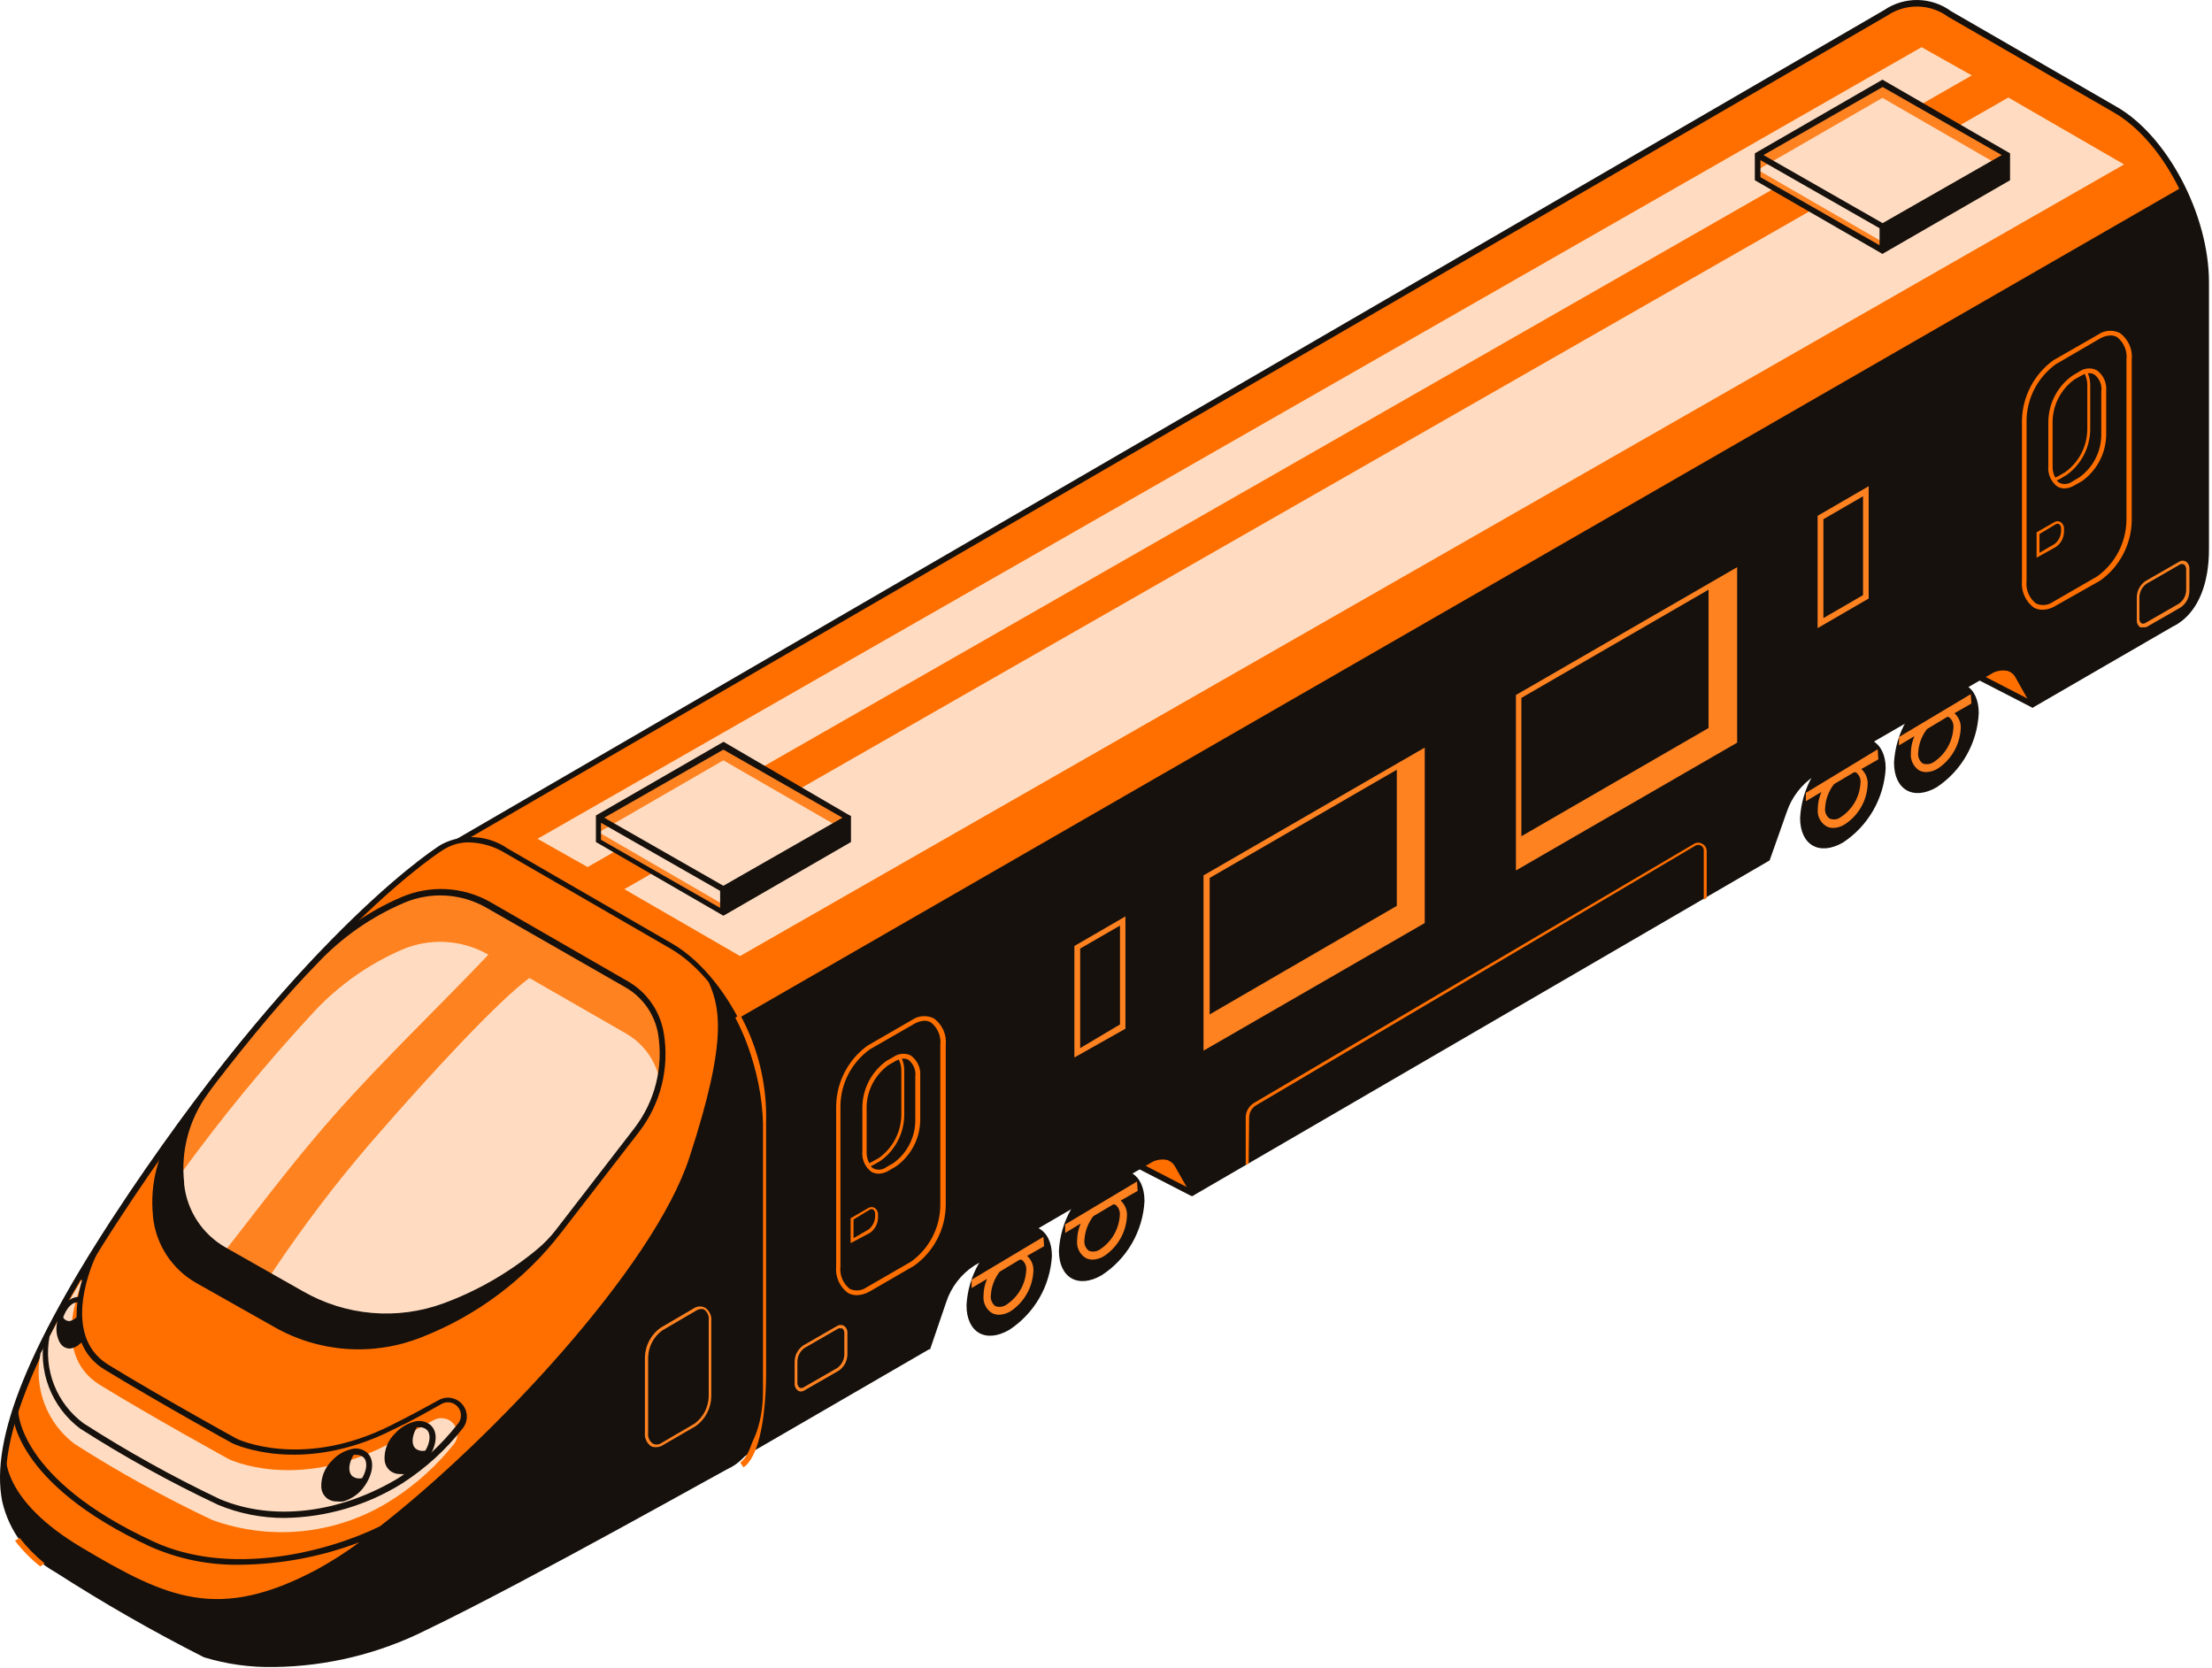 <?xml version="1.0" encoding="UTF-8"?> <svg xmlns="http://www.w3.org/2000/svg" width="130" height="98" viewBox="0 0 130 98" fill="none"> <path d="M69.982 70.072L63.592 66.772L75.152 65.032L69.982 70.072Z" fill="#FF6F00"></path> <path d="M70.012 70.282L63.012 66.682L75.622 64.782L70.012 70.282ZM64.142 66.862L69.952 69.862L74.662 65.262L64.142 66.862Z" fill="#16110D"></path> <path d="M119.422 41.382L113.032 38.072L124.592 36.332L119.422 41.382Z" fill="#FF6F00"></path> <path d="M119.452 41.592L112.452 37.992L125.062 36.092L119.452 41.592ZM113.572 38.172L119.392 41.172L124.102 36.572L113.572 38.172Z" fill="#16110D"></path> <path d="M124.282 6.372L114.592 0.782C114.047 0.382 113.391 0.159 112.715 0.145C112.038 0.131 111.374 0.325 110.812 0.702L26.232 49.832L39.232 78.102L42.972 85.852L54.552 79.132L55.482 76.402C55.784 75.484 56.391 74.697 57.202 74.172L67.512 68.172C68.242 67.752 68.912 67.842 69.232 68.412L70.142 70.012L103.922 50.382L104.872 47.622C105.171 46.703 105.778 45.915 106.592 45.392L116.902 39.392C117.632 38.972 118.302 39.062 118.622 39.642L119.542 41.262L127.612 36.582C127.734 36.522 127.851 36.452 127.962 36.372V36.372C128.962 35.672 129.642 34.212 129.642 32.192V16.592C129.612 12.642 127.212 8.072 124.282 6.372Z" fill="#FF6F00"></path> <path d="M42.872 86.092L39.052 78.182L26.052 49.762L26.182 49.682L110.732 0.592C111.315 0.195 112.007 -0.012 112.713 0.001C113.419 0.013 114.103 0.244 114.672 0.662L124.372 6.262C127.352 7.952 129.822 12.592 129.822 16.592V32.282C129.822 34.282 129.202 35.832 128.072 36.602C127.952 36.687 127.825 36.76 127.692 36.822L119.452 41.592L118.452 39.812C118.403 39.718 118.336 39.634 118.253 39.567C118.17 39.5 118.075 39.451 117.972 39.422C117.624 39.358 117.265 39.433 116.972 39.632L106.642 45.592C105.87 46.101 105.292 46.855 105.002 47.732L104.002 50.562L70.052 70.302L69.052 68.542C69.002 68.45 68.933 68.368 68.851 68.303C68.768 68.238 68.674 68.19 68.572 68.162C68.4 68.129 68.222 68.13 68.051 68.166C67.879 68.202 67.716 68.272 67.572 68.372L57.262 74.372C56.484 74.877 55.902 75.632 55.612 76.512L54.662 79.292H54.602L42.872 86.092ZM26.452 49.902L39.362 78.032L43.012 85.612L54.372 79.012L55.292 76.352C55.602 75.392 56.234 74.569 57.082 74.022L67.402 68.022C67.585 67.899 67.791 67.814 68.007 67.772C68.224 67.731 68.447 67.734 68.662 67.782C68.808 67.822 68.945 67.891 69.064 67.986C69.183 68.08 69.281 68.198 69.352 68.332L70.172 69.782L103.752 50.272L104.682 47.562C104.989 46.603 105.622 45.782 106.472 45.242L116.792 39.242C116.976 39.121 117.182 39.037 117.398 38.996C117.614 38.955 117.837 38.957 118.052 39.002C118.199 39.042 118.335 39.111 118.454 39.206C118.573 39.3 118.671 39.418 118.742 39.552L119.582 41.032L127.492 36.432C127.613 36.373 127.73 36.306 127.842 36.232C128.842 35.542 129.442 34.062 129.442 32.232V16.592C129.442 12.732 127.092 8.232 124.202 6.592L114.502 0.992C113.986 0.612 113.366 0.4 112.725 0.385C112.084 0.371 111.454 0.555 110.922 0.912L26.452 49.902Z" fill="#16110D"></path> <path d="M129.582 15.752L129.382 13.592L128.232 11.002L43.112 60.002L44.202 62.142L44.512 64.062L44.582 64.562L34.632 68.172L39.202 78.172L42.942 85.922L54.522 79.202L55.452 76.472C55.754 75.554 56.361 74.767 57.172 74.242L67.482 68.242C68.212 67.822 68.882 67.912 69.202 68.482L70.112 70.082L103.892 50.452L104.842 47.692C105.141 46.773 105.748 45.985 106.562 45.462L116.872 39.462C117.602 39.042 118.272 39.132 118.592 39.712L119.512 41.332L127.582 36.652C127.704 36.592 127.821 36.522 127.932 36.442V36.442C128.932 35.742 129.612 34.282 129.612 32.262V16.592C129.612 16.292 129.602 16.022 129.582 15.752Z" fill="#16110D"></path> <path d="M61.822 73.802C61.773 74.673 61.521 75.521 61.085 76.276C60.649 77.032 60.042 77.674 59.312 78.152C57.922 78.952 56.802 78.302 56.802 76.702C56.848 75.831 57.1 74.983 57.536 74.227C57.972 73.471 58.581 72.828 59.312 72.352C60.642 71.592 61.822 72.202 61.822 73.802Z" fill="#16110D"></path> <path d="M61.322 72.682L57.102 75.202V75.692L58.012 75.152C57.874 75.468 57.803 75.808 57.802 76.152C57.784 76.347 57.819 76.543 57.904 76.719C57.988 76.895 58.119 77.045 58.282 77.152C58.414 77.225 58.562 77.263 58.712 77.262C58.949 77.252 59.179 77.184 59.382 77.062C59.776 76.804 60.103 76.457 60.337 76.048C60.572 75.64 60.707 75.182 60.732 74.712C60.745 74.542 60.718 74.372 60.654 74.214C60.59 74.056 60.49 73.915 60.362 73.802L61.362 73.232L61.322 72.682ZM60.052 74.032C60.146 74.106 60.22 74.203 60.265 74.313C60.311 74.423 60.327 74.544 60.312 74.662C60.288 75.062 60.172 75.45 59.972 75.797C59.773 76.144 59.495 76.44 59.162 76.662C59.067 76.732 58.955 76.776 58.839 76.792C58.721 76.808 58.602 76.794 58.492 76.752C58.398 76.679 58.324 76.582 58.279 76.472C58.233 76.361 58.217 76.241 58.232 76.122C58.26 75.617 58.441 75.132 58.752 74.732L59.932 74.022L60.052 74.032Z" fill="#FF8221"></path> <path d="M67.262 70.592C67.214 71.465 66.961 72.313 66.523 73.069C66.085 73.825 65.475 74.467 64.742 74.942C63.362 75.742 62.232 75.092 62.232 73.492C62.281 72.621 62.533 71.774 62.969 71.018C63.405 70.263 64.012 69.62 64.742 69.142C66.132 68.312 67.262 68.962 67.262 70.592Z" fill="#16110D"></path> <path d="M66.822 69.432L62.602 71.952V72.452L63.512 71.902C63.377 72.219 63.305 72.558 63.302 72.902C63.283 73.096 63.317 73.291 63.4 73.467C63.482 73.643 63.611 73.793 63.772 73.902C63.905 73.983 64.057 74.024 64.212 74.022C64.446 74.014 64.673 73.945 64.872 73.822C65.269 73.564 65.599 73.216 65.835 72.806C66.072 72.395 66.208 71.935 66.232 71.462C66.243 71.293 66.215 71.123 66.151 70.965C66.087 70.807 65.988 70.666 65.862 70.552L66.862 69.982L66.822 69.432ZM65.552 70.792C65.644 70.865 65.716 70.961 65.761 71.069C65.807 71.177 65.824 71.296 65.812 71.412C65.788 71.812 65.672 72.2 65.472 72.547C65.272 72.894 64.995 73.191 64.662 73.412C64.567 73.482 64.455 73.526 64.338 73.542C64.222 73.558 64.102 73.544 63.992 73.502C63.898 73.429 63.824 73.332 63.779 73.222C63.733 73.111 63.717 72.991 63.732 72.872C63.76 72.364 63.941 71.876 64.252 71.472L65.432 70.772L65.552 70.792Z" fill="#FF8221"></path> <path d="M110.822 45.152C110.773 46.025 110.521 46.873 110.085 47.631C109.649 48.388 109.042 49.032 108.312 49.512C106.922 50.312 105.792 49.662 105.792 48.062C105.84 47.189 106.093 46.339 106.531 45.581C106.969 44.824 107.579 44.18 108.312 43.702C109.672 42.902 110.822 43.592 110.822 45.152Z" fill="#16110D"></path> <path d="M110.352 44.032L106.132 46.592V47.082L107.042 46.542C106.907 46.858 106.835 47.198 106.832 47.542C106.812 47.737 106.846 47.934 106.931 48.11C107.016 48.287 107.148 48.436 107.312 48.542C107.442 48.619 107.591 48.657 107.742 48.652C107.976 48.648 108.205 48.579 108.402 48.452C108.801 48.199 109.133 47.853 109.37 47.444C109.606 47.035 109.741 46.575 109.762 46.102C109.774 45.932 109.746 45.762 109.682 45.605C109.618 45.447 109.519 45.306 109.392 45.192L110.392 44.622L110.352 44.032ZM109.082 45.392C109.175 45.464 109.248 45.559 109.294 45.668C109.34 45.777 109.356 45.895 109.342 46.012C109.32 46.412 109.205 46.802 109.005 47.149C108.805 47.496 108.527 47.792 108.192 48.012C108.099 48.086 107.987 48.134 107.869 48.15C107.752 48.165 107.632 48.149 107.522 48.102C107.428 48.031 107.354 47.936 107.309 47.827C107.263 47.718 107.247 47.599 107.262 47.482C107.289 46.974 107.47 46.485 107.782 46.082L108.962 45.382C109.002 45.377 109.043 45.38 109.082 45.392Z" fill="#FF8221"></path> <path d="M116.292 41.912C116.25 42.78 116.004 43.626 115.575 44.381C115.146 45.137 114.545 45.781 113.822 46.262C112.442 47.062 111.312 46.412 111.312 44.812C111.361 43.941 111.613 43.094 112.049 42.338C112.485 41.583 113.092 40.94 113.822 40.462C115.162 39.662 116.292 40.312 116.292 41.912Z" fill="#16110D"></path> <path d="M115.822 40.792L111.602 43.312V43.802L112.512 43.262C112.374 43.578 112.303 43.918 112.302 44.262C112.285 44.456 112.32 44.65 112.402 44.826C112.485 45.001 112.612 45.152 112.772 45.262C112.907 45.335 113.059 45.373 113.212 45.372C113.445 45.363 113.673 45.294 113.872 45.172C114.268 44.915 114.597 44.568 114.833 44.16C115.069 43.752 115.206 43.293 115.232 42.822C115.245 42.652 115.218 42.482 115.154 42.324C115.09 42.166 114.99 42.025 114.862 41.912L115.862 41.342L115.822 40.792ZM114.542 42.142C114.636 42.216 114.71 42.312 114.755 42.423C114.801 42.533 114.817 42.654 114.802 42.772C114.78 43.171 114.665 43.559 114.467 43.907C114.27 44.254 113.994 44.55 113.662 44.772C113.567 44.842 113.455 44.886 113.338 44.902C113.221 44.918 113.102 44.904 112.992 44.862C112.898 44.789 112.824 44.692 112.779 44.582C112.733 44.471 112.717 44.351 112.732 44.232C112.76 43.727 112.941 43.242 113.252 42.842L114.432 42.132C114.476 42.127 114.52 42.131 114.562 42.142H114.542Z" fill="#FF8221"></path> <path d="M118.032 5.732L124.832 9.662L43.492 56.182L36.692 52.252L118.032 5.732Z" fill="#FFDCC1"></path> <path d="M112.932 2.772L115.882 4.432L34.532 50.952L31.592 49.292L112.932 2.772Z" fill="#FFDCC1"></path> <path d="M50.352 76.112C50.166 76.112 49.984 76.064 49.822 75.972C49.584 75.793 49.396 75.555 49.277 75.282C49.158 75.008 49.111 74.709 49.142 74.412V64.982C49.153 64.289 49.326 63.608 49.648 62.993C49.969 62.378 50.429 61.847 50.992 61.442L53.592 59.942C53.78 59.81 54 59.732 54.23 59.716C54.459 59.7 54.688 59.747 54.892 59.852C55.133 60.029 55.324 60.266 55.445 60.54C55.566 60.814 55.614 61.115 55.582 61.412V70.842C55.571 71.537 55.397 72.219 55.074 72.834C54.751 73.449 54.288 73.979 53.722 74.382L51.132 75.882C50.896 76.024 50.627 76.103 50.352 76.112V76.112ZM54.352 59.982C54.122 59.992 53.898 60.061 53.702 60.182L51.112 61.672C50.587 62.051 50.158 62.548 49.859 63.123C49.56 63.698 49.401 64.335 49.392 64.982V74.412C49.363 74.662 49.398 74.916 49.494 75.149C49.591 75.381 49.745 75.586 49.942 75.742C50.103 75.815 50.28 75.845 50.456 75.827C50.631 75.809 50.799 75.746 50.942 75.642L53.542 74.142C54.067 73.765 54.496 73.27 54.795 72.697C55.093 72.124 55.254 71.489 55.262 70.842V61.412C55.291 61.162 55.256 60.909 55.16 60.676C55.063 60.443 54.909 60.239 54.712 60.082C54.607 60.026 54.491 59.992 54.372 59.982H54.352Z" fill="#FF6F00"></path> <path d="M49.992 73.052V71.592L51.042 70.982C51.097 70.951 51.159 70.934 51.222 70.934C51.285 70.934 51.347 70.951 51.402 70.982C51.471 71.029 51.526 71.094 51.562 71.169C51.597 71.245 51.611 71.329 51.602 71.412V71.542C51.6 71.721 51.556 71.897 51.473 72.056C51.389 72.214 51.269 72.35 51.122 72.452L49.992 73.052ZM50.162 71.662V72.762L51.042 72.252C51.159 72.162 51.255 72.047 51.322 71.916C51.39 71.785 51.427 71.64 51.432 71.492V71.362C51.439 71.31 51.432 71.257 51.413 71.208C51.394 71.159 51.362 71.116 51.322 71.082C51.291 71.065 51.257 71.055 51.222 71.055C51.187 71.055 51.152 71.065 51.122 71.082L50.162 71.662Z" fill="#FF6F00"></path> <path d="M53.522 62.022C53.363 61.946 53.187 61.914 53.011 61.928C52.836 61.942 52.667 62.002 52.522 62.102L52.102 62.342C51.67 62.65 51.317 63.054 51.07 63.523C50.824 63.992 50.691 64.512 50.682 65.042V67.652C50.658 67.883 50.695 68.115 50.788 68.327C50.88 68.539 51.027 68.724 51.212 68.862C51.341 68.933 51.485 68.971 51.632 68.972C51.845 68.967 52.052 68.905 52.232 68.792L52.662 68.542C53.093 68.234 53.446 67.83 53.693 67.361C53.94 66.892 54.073 66.372 54.082 65.842V63.242C54.103 63.008 54.063 62.772 53.965 62.558C53.866 62.344 53.714 62.159 53.522 62.022V62.022ZM53.002 62.212H53.112C53.21 62.21 53.307 62.234 53.392 62.282C53.54 62.4 53.654 62.554 53.724 62.729C53.794 62.905 53.818 63.095 53.792 63.282V65.882C53.785 66.366 53.664 66.841 53.44 67.27C53.216 67.699 52.895 68.07 52.502 68.352L52.082 68.592C51.976 68.672 51.849 68.721 51.717 68.733C51.585 68.746 51.451 68.721 51.332 68.662C51.272 68.628 51.218 68.584 51.172 68.532L51.322 68.462L51.742 68.222C52.166 67.919 52.514 67.52 52.757 67.058C53 66.596 53.132 66.084 53.142 65.562V62.912C53.146 62.672 53.098 62.433 53.002 62.212ZM50.932 65.042C50.941 64.563 51.062 64.092 51.284 63.667C51.506 63.242 51.824 62.874 52.212 62.592L52.642 62.342L52.822 62.262C52.923 62.468 52.974 62.694 52.972 62.922V65.532C52.963 66.024 52.84 66.506 52.613 66.942C52.386 67.377 52.06 67.754 51.662 68.042L51.232 68.282L51.082 68.352C50.974 68.139 50.923 67.901 50.932 67.662V65.042Z" fill="#FF6F00"></path> <path d="M120.052 35.832C119.867 35.836 119.684 35.791 119.522 35.702C119.283 35.521 119.093 35.282 118.973 35.007C118.852 34.732 118.803 34.431 118.832 34.132V24.702C118.845 24.008 119.02 23.327 119.343 22.712C119.666 22.098 120.128 21.567 120.692 21.162L123.292 19.672C123.479 19.539 123.699 19.459 123.928 19.441C124.157 19.423 124.387 19.469 124.592 19.572C124.834 19.751 125.025 19.99 125.146 20.265C125.268 20.541 125.314 20.843 125.282 21.142V30.592C125.271 31.285 125.097 31.966 124.774 32.58C124.451 33.193 123.988 33.721 123.422 34.122L120.822 35.592C120.592 35.741 120.326 35.824 120.052 35.832V35.832ZM124.052 19.712C123.822 19.718 123.598 19.784 123.402 19.902L120.822 21.402C120.298 21.78 119.869 22.275 119.57 22.848C119.272 23.421 119.111 24.056 119.102 24.702V34.132C119.072 34.383 119.107 34.636 119.203 34.869C119.299 35.102 119.454 35.306 119.652 35.462C119.812 35.537 119.988 35.568 120.164 35.552C120.34 35.536 120.508 35.474 120.652 35.372L123.252 33.872C123.776 33.495 124.205 32.999 124.504 32.426C124.802 31.853 124.963 31.218 124.972 30.572V21.142C125.003 20.892 124.969 20.638 124.872 20.405C124.776 20.172 124.621 19.968 124.422 19.812C124.315 19.751 124.195 19.717 124.072 19.712H124.052Z" fill="#FF6F00"></path> <path d="M119.692 32.772V31.282L120.742 30.682C120.795 30.646 120.858 30.627 120.922 30.627C120.986 30.627 121.049 30.646 121.102 30.682C121.17 30.727 121.225 30.79 121.26 30.864C121.296 30.938 121.31 31.021 121.302 31.102V31.242C121.301 31.42 121.256 31.595 121.173 31.751C121.089 31.908 120.969 32.042 120.822 32.142L119.692 32.772ZM119.862 31.382V32.482L120.742 31.972C120.858 31.883 120.953 31.77 121.02 31.64C121.087 31.511 121.126 31.368 121.132 31.222V31.082C121.138 31.03 121.131 30.977 121.112 30.928C121.093 30.88 121.062 30.836 121.022 30.802C120.991 30.786 120.957 30.777 120.922 30.777C120.887 30.777 120.853 30.786 120.822 30.802L119.862 31.382Z" fill="#FF6F00"></path> <path d="M123.222 21.752C123.064 21.675 122.888 21.641 122.712 21.653C122.537 21.665 122.368 21.724 122.222 21.822L121.802 22.072C121.369 22.378 121.015 22.782 120.768 23.252C120.521 23.721 120.389 24.242 120.382 24.772V27.372C120.356 27.604 120.392 27.839 120.485 28.053C120.578 28.267 120.725 28.453 120.912 28.592C121.04 28.663 121.185 28.701 121.332 28.702C121.545 28.693 121.752 28.628 121.932 28.512L122.362 28.272C122.792 27.963 123.144 27.558 123.391 27.09C123.637 26.621 123.771 26.102 123.782 25.572V22.962C123.802 22.729 123.761 22.495 123.663 22.283C123.565 22.07 123.413 21.887 123.222 21.752ZM122.702 21.932H122.812C122.91 21.934 123.007 21.962 123.092 22.012C123.241 22.129 123.357 22.283 123.427 22.458C123.497 22.634 123.52 22.825 123.492 23.012V25.592C123.485 26.075 123.364 26.549 123.14 26.976C122.916 27.403 122.594 27.772 122.202 28.052L121.782 28.302C121.675 28.38 121.548 28.427 121.416 28.44C121.284 28.452 121.152 28.429 121.032 28.372C120.969 28.337 120.915 28.289 120.872 28.232L121.012 28.172L121.442 27.922C121.867 27.619 122.215 27.221 122.458 26.759C122.701 26.297 122.833 25.784 122.842 25.262V22.662C122.849 22.412 122.801 22.163 122.702 21.932V21.932ZM120.632 24.772C120.638 24.289 120.757 23.814 120.979 23.386C121.201 22.957 121.521 22.586 121.912 22.302L122.342 22.062L122.522 21.972C122.622 22.181 122.673 22.41 122.672 22.642V25.242C122.665 25.734 122.543 26.217 122.316 26.653C122.088 27.089 121.761 27.466 121.362 27.752L120.932 28.002L120.782 28.062C120.674 27.849 120.622 27.611 120.632 27.372V24.772Z" fill="#FF6F00"></path> <path d="M73.382 68.372L73.212 68.462V65.682C73.21 65.507 73.255 65.334 73.341 65.182C73.427 65.029 73.551 64.902 73.702 64.812L99.552 49.592C99.627 49.545 99.713 49.52 99.802 49.52C99.89 49.52 99.977 49.545 100.052 49.592C100.129 49.634 100.193 49.697 100.237 49.772C100.281 49.848 100.304 49.935 100.302 50.022V52.772L100.132 52.872V49.972C100.134 49.915 100.119 49.859 100.091 49.81C100.063 49.76 100.022 49.72 99.972 49.692C99.922 49.662 99.865 49.647 99.807 49.647C99.749 49.647 99.692 49.662 99.642 49.692L73.822 64.952C73.696 65.028 73.593 65.135 73.521 65.263C73.449 65.391 73.412 65.535 73.412 65.682L73.382 68.372Z" fill="#FF6F00"></path> <path d="M47.062 81.772C47.005 81.77 46.95 81.752 46.902 81.722C46.833 81.672 46.779 81.606 46.744 81.529C46.709 81.451 46.694 81.367 46.702 81.282V80.062C46.695 79.866 46.739 79.671 46.828 79.496C46.917 79.322 47.049 79.172 47.212 79.062L49.212 77.912C49.271 77.878 49.338 77.86 49.407 77.86C49.475 77.86 49.543 77.878 49.602 77.912C49.672 77.963 49.727 78.031 49.763 78.11C49.798 78.189 49.811 78.276 49.802 78.362V79.592C49.8 79.779 49.754 79.963 49.667 80.128C49.58 80.293 49.455 80.435 49.302 80.542L47.302 81.692C47.23 81.739 47.147 81.766 47.062 81.772V81.772ZM49.422 78.062C49.376 78.052 49.328 78.052 49.282 78.062L47.282 79.212C47.153 79.304 47.047 79.426 46.974 79.567C46.901 79.707 46.863 79.864 46.862 80.022V81.242C46.858 81.298 46.867 81.354 46.887 81.406C46.908 81.458 46.941 81.505 46.982 81.542C47.016 81.559 47.054 81.568 47.092 81.568C47.13 81.568 47.168 81.559 47.202 81.542L49.202 80.392V80.472V80.392C49.33 80.301 49.434 80.181 49.507 80.042C49.58 79.903 49.62 79.749 49.622 79.592V78.372C49.63 78.317 49.623 78.261 49.604 78.209C49.585 78.156 49.553 78.109 49.512 78.072C49.484 78.057 49.452 78.054 49.422 78.062V78.062Z" fill="#FF8221"></path> <path d="M125.942 36.862C125.89 36.877 125.834 36.877 125.782 36.862C125.712 36.812 125.656 36.743 125.621 36.664C125.586 36.585 125.573 36.498 125.582 36.412V35.152C125.575 34.957 125.617 34.763 125.705 34.589C125.792 34.414 125.922 34.264 126.082 34.152L128.082 33.002C128.141 32.966 128.208 32.947 128.277 32.947C128.346 32.947 128.413 32.966 128.472 33.002C128.54 33.052 128.595 33.119 128.63 33.196C128.665 33.273 128.68 33.358 128.672 33.442V34.692C128.677 34.888 128.633 35.082 128.543 35.257C128.454 35.431 128.323 35.581 128.162 35.692L126.162 36.842C126.091 36.864 126.016 36.871 125.942 36.862V36.862ZM128.292 33.152C128.246 33.143 128.198 33.143 128.152 33.152L126.152 34.302C126.024 34.393 125.919 34.513 125.846 34.652C125.774 34.791 125.734 34.945 125.732 35.102V36.322C125.724 36.377 125.73 36.434 125.75 36.486C125.769 36.538 125.8 36.585 125.842 36.622C125.876 36.64 125.914 36.649 125.952 36.649C125.99 36.649 126.028 36.64 126.062 36.622L128.062 35.472C128.191 35.38 128.297 35.259 128.37 35.118C128.443 34.977 128.481 34.821 128.482 34.662V33.472C128.486 33.416 128.477 33.36 128.456 33.309C128.436 33.257 128.403 33.21 128.362 33.172L128.292 33.152Z" fill="#FF8221"></path> <path d="M39.442 55.592L29.742 49.992C29.214 49.623 28.596 49.403 27.954 49.356C27.312 49.308 26.668 49.435 26.092 49.722C26.092 49.722 18.362 54.432 7.702 70.292C-2.958 86.152 -0.228 89.942 3.352 92.292C6.166 94.083 9.07 95.728 12.052 97.222C12.052 97.222 17.512 99.222 24.922 95.672C31.012 92.752 42.632 86.232 42.922 86.072C44.142 85.362 44.852 83.742 44.852 81.622V65.902C44.822 61.932 42.422 57.302 39.442 55.592Z" fill="#FF6F00"></path> <path d="M16.142 97.962C14.737 97.993 13.336 97.8 11.992 97.392C8.998 95.877 6.084 94.208 3.262 92.392C2.479 91.958 1.796 91.364 1.257 90.649C0.717 89.934 0.334 89.115 0.132 88.242C-0.608 84.542 1.752 78.782 7.562 70.142C18.122 54.472 25.932 49.592 26.002 49.592C26.606 49.289 27.28 49.154 27.954 49.202C28.628 49.249 29.277 49.477 29.832 49.862L39.522 55.462C42.522 57.212 45.022 61.912 45.022 65.932V81.592C45.022 83.772 44.282 85.452 43.022 86.192C42.922 86.192 31.142 92.862 25.022 95.802C22.262 97.181 19.227 97.919 16.142 97.962V97.962ZM27.552 49.502C27.071 49.498 26.598 49.623 26.182 49.862C26.102 49.862 18.352 54.732 7.842 70.382C2.172 78.832 -0.248 84.662 0.462 88.232C0.662 89.06 1.032 89.837 1.548 90.513C2.065 91.19 2.716 91.751 3.462 92.162C6.992 94.502 12.082 97.052 12.142 97.082C12.202 97.112 17.602 99.012 24.862 95.532C30.972 92.592 42.742 85.992 42.862 85.932C44.032 85.252 44.712 83.692 44.712 81.632V65.902C44.712 61.992 42.322 57.422 39.382 55.732L29.692 50.132C29.047 49.737 28.308 49.519 27.552 49.502V49.502Z" fill="#16110D"></path> <path d="M43.702 86.232L43.502 85.952C44.772 85.032 44.682 80.402 44.682 80.352V66.002C44.732 63.844 44.226 61.709 43.212 59.802L43.492 59.622C44.563 61.574 45.091 63.777 45.022 66.002V80.352C45.022 80.592 45.122 85.202 43.702 86.232Z" fill="#FF6F00"></path> <path d="M11.602 75.242L16.172 77.832C17.454 78.56 18.882 78.992 20.353 79.098C21.823 79.203 23.299 78.979 24.672 78.442C27.894 77.185 30.712 75.073 32.822 72.332L37.402 66.422C38.014 65.625 38.456 64.71 38.7 63.735C38.945 62.759 38.986 61.744 38.822 60.752V60.752C38.725 60.147 38.496 59.57 38.15 59.063C37.804 58.557 37.35 58.133 36.822 57.822L28.712 53.162C27.94 52.721 27.076 52.467 26.189 52.42C25.302 52.373 24.416 52.535 23.602 52.892V52.892C21.686 53.72 19.961 54.932 18.532 56.452C15.664 59.529 12.992 62.782 10.532 66.192C9.428 67.703 8.925 69.571 9.122 71.432V71.502C9.205 72.279 9.474 73.024 9.905 73.675C10.337 74.326 10.919 74.863 11.602 75.242V75.242Z" fill="#FF8221"></path> <path d="M11.612 75.242L11.722 75.312C13.522 73.312 16.222 69.412 19.582 65.602C22.482 62.312 25.852 59.112 28.702 56.102C27.931 55.659 27.068 55.403 26.18 55.354C25.293 55.306 24.406 55.466 23.592 55.822C21.68 56.656 19.956 57.867 18.522 59.382C15.66 62.463 12.988 65.716 10.522 69.122C9.877 70.017 9.434 71.04 9.222 72.122C9.382 72.78 9.677 73.397 10.088 73.934C10.5 74.471 11.019 74.917 11.612 75.242V75.242Z" fill="#FFDCC1"></path> <path d="M36.822 60.752L31.112 57.472C29.312 58.802 25.572 62.792 21.752 67.192C19.742 69.533 17.872 71.991 16.152 74.552C15.552 75.442 15.032 76.232 14.572 76.922L16.182 77.832C17.466 78.56 18.896 78.992 20.368 79.098C21.84 79.203 23.317 78.979 24.692 78.442C27.904 77.177 30.713 75.065 32.822 72.332L37.392 66.422C38.071 65.539 38.539 64.513 38.762 63.422C38.639 62.868 38.403 62.345 38.07 61.886C37.736 61.426 37.311 61.041 36.822 60.752V60.752Z" fill="#FFDCC1"></path> <path d="M39.012 60.722C38.91 60.086 38.667 59.481 38.3 58.951C37.933 58.421 37.452 57.981 36.892 57.662L28.822 53.012C28.027 52.56 27.138 52.299 26.225 52.25C25.312 52.202 24.4 52.367 23.562 52.732C21.624 53.57 19.878 54.795 18.432 56.332C15.568 59.415 12.896 62.671 10.432 66.082C9.305 67.633 8.792 69.546 8.992 71.452V71.512C9.077 72.314 9.352 73.084 9.793 73.759C10.235 74.434 10.831 74.994 11.532 75.392L16.102 77.972C17.405 78.718 18.859 79.161 20.356 79.269C21.854 79.376 23.356 79.145 24.752 78.592C28.005 77.327 30.851 75.197 32.982 72.432L37.552 66.522C38.181 65.708 38.635 64.772 38.886 63.774C39.137 62.776 39.18 61.737 39.012 60.722V60.722ZM37.272 66.312L32.702 72.232C32.355 72.688 31.956 73.1 31.512 73.462C29.884 74.803 28.041 75.862 26.062 76.592C24.721 77.083 23.288 77.275 21.864 77.154C20.441 77.033 19.061 76.602 17.822 75.892L13.252 73.302C12.582 72.92 12.013 72.385 11.59 71.74C11.168 71.095 10.904 70.359 10.822 69.592V69.492C10.619 67.66 11.104 65.818 12.182 64.322C12.352 64.072 12.522 63.852 12.702 63.612C14.702 61.022 16.702 58.612 18.652 56.612C20.087 55.085 21.824 53.873 23.752 53.052C24.532 52.721 25.378 52.577 26.224 52.631C27.069 52.684 27.89 52.935 28.622 53.362L36.742 58.012C37.243 58.296 37.676 58.687 38.01 59.157C38.343 59.627 38.569 60.165 38.672 60.732C38.835 61.709 38.795 62.708 38.554 63.668C38.313 64.629 37.877 65.529 37.272 66.312V66.312Z" fill="#16110D"></path> <path d="M41.522 57.432C42.282 59.052 42.872 60.812 40.522 68.002C38.402 74.522 28.872 84.602 22.332 89.692C19.272 91.192 13.522 92.692 8.982 90.572C1.072 86.912 1.062 82.932 1.072 82.892H0.722C0.722 83.062 0.722 87.122 8.842 90.892C10.504 91.625 12.306 91.987 14.122 91.952C16.515 91.928 18.884 91.481 21.122 90.632C20.325 91.221 19.49 91.755 18.622 92.232C12.822 95.312 9.832 93.932 4.802 90.942C0.132 88.172 0.292 85.612 0.342 85.252C-0.378 89.312 1.342 91.082 3.342 92.412C6.158 94.197 9.061 95.839 12.042 97.332C12.042 97.332 17.502 99.332 24.912 95.782C31.002 92.862 42.622 86.352 42.912 86.182C44.132 85.472 44.842 83.852 44.842 81.732V66.002C44.745 62.851 43.573 59.827 41.522 57.432V57.432Z" fill="#16110D"></path> <path d="M38.512 85.042C38.417 85.045 38.323 85.021 38.242 84.972C38.122 84.883 38.028 84.764 37.969 84.627C37.909 84.49 37.886 84.341 37.902 84.192V79.772C37.908 79.431 37.993 79.097 38.151 78.795C38.309 78.493 38.535 78.231 38.812 78.032L40.812 76.862C40.91 76.804 41.023 76.774 41.137 76.774C41.251 76.774 41.363 76.804 41.462 76.862C41.582 76.951 41.677 77.07 41.736 77.207C41.796 77.344 41.819 77.494 41.802 77.642V82.062C41.796 82.403 41.711 82.738 41.553 83.04C41.395 83.342 41.169 83.603 40.892 83.802L38.892 84.962C38.774 85.02 38.643 85.048 38.512 85.042V85.042ZM41.222 76.922C41.116 76.927 41.013 76.958 40.922 77.012L38.922 78.182C38.669 78.364 38.463 78.603 38.319 78.879C38.175 79.155 38.097 79.461 38.092 79.772V84.192C38.075 84.311 38.09 84.432 38.136 84.543C38.181 84.654 38.256 84.75 38.352 84.822C38.425 84.865 38.507 84.888 38.592 84.888C38.676 84.888 38.759 84.865 38.832 84.822L40.832 83.652C41.08 83.466 41.282 83.227 41.424 82.951C41.566 82.676 41.644 82.372 41.652 82.062V77.592C41.669 77.474 41.654 77.353 41.608 77.242C41.562 77.131 41.488 77.034 41.392 76.962C41.341 76.93 41.281 76.916 41.222 76.922Z" fill="#FF8221"></path> <path d="M2.362 92.052C1.809 91.611 1.312 91.104 0.882 90.542L1.152 90.372C1.584 90.926 2.077 91.429 2.622 91.872L2.362 92.052Z" fill="#FF6F00"></path> <path d="M63.142 62.142V55.592L66.142 53.852V60.452L63.142 62.142ZM63.482 55.742V61.592L65.822 60.202V54.392L63.482 55.742Z" fill="#FF8221"></path> <path d="M106.822 36.912V30.312L109.822 28.572V35.172L106.822 36.912ZM107.162 30.512V36.322L109.492 34.972V29.162L107.162 30.512Z" fill="#FF8221"></path> <path d="M70.732 51.442V61.742L83.732 54.242V43.932L70.732 51.442ZM82.092 45.232V53.232L71.092 59.612V51.592L82.092 45.232Z" fill="#FF8221"></path> <path d="M89.092 40.842V51.152L102.092 43.642V33.332L89.092 40.842ZM100.412 34.652V42.782L89.412 49.142V41.012L100.412 34.652Z" fill="#FF8221"></path> <path d="M117.962 9.112L110.632 13.342L103.302 9.112L110.632 4.882L117.962 9.112Z" fill="#FF8221"></path> <path d="M103.302 9.112V10.472L110.632 14.702V13.342L103.302 9.112Z" fill="#FF8221"></path> <path d="M117.962 9.982L110.632 14.212L103.302 9.982L110.632 5.752L117.962 9.982Z" fill="#FFDCC1"></path> <path d="M117.962 8.912L110.632 4.682L103.302 8.912L103.132 9.012V10.592L110.462 14.822L110.632 14.922L110.802 14.822L118.132 10.592V9.012L117.962 8.912ZM110.462 14.412L103.462 10.412V9.412L110.462 13.412V14.412ZM103.642 9.112L110.642 5.112L117.642 9.112L110.642 13.112L103.642 9.112Z" fill="#16110D"></path> <path d="M49.842 48.052L42.512 52.282L35.192 48.052L42.512 43.822L49.842 48.052Z" fill="#FF8221"></path> <path d="M35.192 48.052V49.412L42.512 53.642V52.282L35.192 48.052Z" fill="#FF8221"></path> <path d="M49.842 48.912L42.512 53.152L35.192 48.912L42.512 44.682L49.842 48.912Z" fill="#FFDCC1"></path> <path d="M49.822 47.852L42.522 43.592L35.192 47.822L35.022 47.922V49.482L42.342 53.712L42.512 53.812L42.692 53.712L50.012 49.482V47.952L49.822 47.852ZM42.322 53.352L35.322 49.352V48.352L42.322 52.352V53.352ZM35.512 48.052L42.512 44.052L49.512 48.052L42.512 52.052L35.512 48.052Z" fill="#16110D"></path> <path d="M27.052 83.842C27.186 83.674 27.259 83.464 27.258 83.248C27.256 83.032 27.18 82.824 27.043 82.657C26.906 82.491 26.716 82.376 26.504 82.334C26.293 82.291 26.073 82.322 25.882 82.422C25.112 82.852 24.192 83.342 23.112 83.882C17.722 86.612 13.842 84.702 13.842 84.702C13.842 84.702 9.442 82.282 6.282 80.352C3.122 78.422 5.372 73.962 5.512 73.662C4.422 75.442 3.512 77.042 2.792 78.492C2.587 79.477 2.666 80.501 3.02 81.442C3.374 82.384 3.989 83.206 4.792 83.812C7.388 85.468 10.087 86.958 12.872 88.272C14.626 88.916 16.507 89.138 18.362 88.919C20.218 88.7 21.996 88.047 23.552 87.012C24.887 86.158 26.07 85.086 27.052 83.842V83.842Z" fill="#FF6F00"></path> <path d="M26.652 84.892C26.797 84.724 26.879 84.51 26.882 84.288C26.884 84.066 26.808 83.85 26.667 83.678C26.525 83.507 26.328 83.391 26.109 83.351C25.89 83.312 25.664 83.351 25.472 83.462C24.702 83.892 23.792 84.382 22.702 84.932C17.322 87.652 13.442 85.742 13.442 85.742C13.442 85.742 9.032 83.322 5.882 81.392C2.732 79.462 4.962 75.002 5.112 74.702C4.012 76.482 3.112 78.092 2.382 79.532C2.177 80.517 2.256 81.54 2.61 82.482C2.964 83.424 3.579 84.246 4.382 84.852C6.981 86.512 9.683 88.005 12.472 89.322C14.227 89.957 16.107 90.174 17.961 89.956C19.815 89.737 21.592 89.089 23.152 88.062C24.48 87.199 25.662 86.129 26.652 84.892V84.892Z" fill="#FFDCC1"></path> <path d="M16.742 89.202C15.397 89.21 14.064 88.948 12.822 88.432C10.024 87.116 7.315 85.619 4.712 83.952C3.878 83.328 3.239 82.479 2.869 81.505C2.499 80.532 2.414 79.473 2.622 78.452C3.382 76.939 4.298 75.312 5.372 73.572L5.672 73.732C5.572 73.922 3.432 78.402 6.372 80.202C9.492 82.112 13.882 84.532 13.922 84.552C13.962 84.572 17.792 86.392 23.032 83.732C24.032 83.232 24.962 82.732 25.792 82.272C26.018 82.148 26.281 82.106 26.534 82.155C26.788 82.203 27.017 82.339 27.181 82.538C27.346 82.737 27.436 82.987 27.436 83.245C27.436 83.503 27.346 83.753 27.182 83.952C26.191 85.211 24.998 86.295 23.652 87.162C21.577 88.459 19.188 89.165 16.742 89.202V89.202ZM4.742 75.202C4.052 76.382 3.432 77.492 2.912 78.532C2.731 79.486 2.822 80.471 3.176 81.375C3.53 82.279 4.131 83.065 4.912 83.642C7.482 85.293 10.154 86.78 12.912 88.092C16.032 89.412 19.972 88.942 23.442 86.842C24.754 85.993 25.916 84.932 26.882 83.702V83.702C27.012 83.564 27.086 83.382 27.09 83.192C27.095 83.001 27.028 82.816 26.904 82.672C26.78 82.528 26.606 82.435 26.418 82.411C26.229 82.387 26.038 82.434 25.882 82.542C25.042 83.012 24.112 83.542 23.102 84.012C17.702 86.742 13.732 84.842 13.692 84.832C13.652 84.822 9.242 82.372 6.112 80.462C4.152 79.242 4.342 76.852 4.822 75.232L4.742 75.202Z" fill="#16110D"></path> <path d="M25.302 83.742C25.177 83.639 25.029 83.567 24.872 83.531C24.714 83.494 24.549 83.495 24.392 83.532V83.532C23.941 83.643 23.533 83.887 23.222 84.232C23.01 84.433 22.845 84.677 22.738 84.949C22.631 85.22 22.585 85.511 22.602 85.802C22.618 86.022 22.714 86.229 22.872 86.382C23.049 86.544 23.282 86.63 23.522 86.622C23.645 86.636 23.769 86.636 23.892 86.622C24.309 86.502 24.683 86.266 24.972 85.942C25.642 85.142 25.822 84.202 25.302 83.742ZM25.002 85.242C24.902 85.267 24.799 85.269 24.698 85.249C24.598 85.228 24.503 85.185 24.422 85.122C24.162 84.882 24.202 84.372 24.502 83.872H24.652C24.805 83.865 24.954 83.915 25.072 84.012C25.332 84.242 25.292 84.752 25.002 85.242V85.242Z" fill="#16110D"></path> <path d="M21.582 85.372C21.46 85.264 21.313 85.188 21.154 85.149C20.995 85.111 20.83 85.112 20.672 85.152C20.22 85.255 19.811 85.496 19.502 85.842C19.294 86.045 19.131 86.29 19.024 86.561C18.917 86.832 18.868 87.122 18.882 87.412C18.898 87.632 18.994 87.839 19.152 87.992C19.329 88.154 19.562 88.24 19.802 88.232C19.925 88.246 20.049 88.246 20.172 88.232C20.589 88.112 20.963 87.876 21.252 87.552C21.922 86.762 22.072 85.822 21.582 85.372ZM21.282 86.862C21.182 86.887 21.078 86.889 20.978 86.869C20.878 86.848 20.783 86.805 20.702 86.742C20.442 86.502 20.482 85.992 20.782 85.492H20.932C21.084 85.487 21.233 85.537 21.352 85.632C21.612 85.862 21.572 86.372 21.282 86.862V86.862Z" fill="#16110D"></path> <path d="M4.892 78.792C4.716 78.271 4.638 77.722 4.662 77.172C4.608 77.285 4.53 77.385 4.433 77.464C4.336 77.544 4.223 77.601 4.102 77.632C4.024 77.637 3.946 77.62 3.877 77.583C3.808 77.546 3.751 77.49 3.712 77.422C3.872 76.952 4.172 76.572 4.472 76.542C4.547 76.518 4.627 76.518 4.702 76.542C4.702 76.432 4.702 76.332 4.752 76.222C4.669 76.207 4.585 76.207 4.502 76.222C4.243 76.262 4.009 76.402 3.852 76.612C3.712 76.862 3.572 77.112 3.452 77.352C3.392 77.514 3.352 77.681 3.332 77.852C3.284 78.194 3.34 78.542 3.492 78.852C3.535 78.933 3.589 79.007 3.652 79.072C3.72 79.136 3.8 79.184 3.888 79.213C3.976 79.243 4.07 79.253 4.162 79.242C4.357 79.209 4.538 79.118 4.682 78.982C4.757 78.925 4.828 78.862 4.892 78.792V78.792Z" fill="#16110D"></path> </svg> 